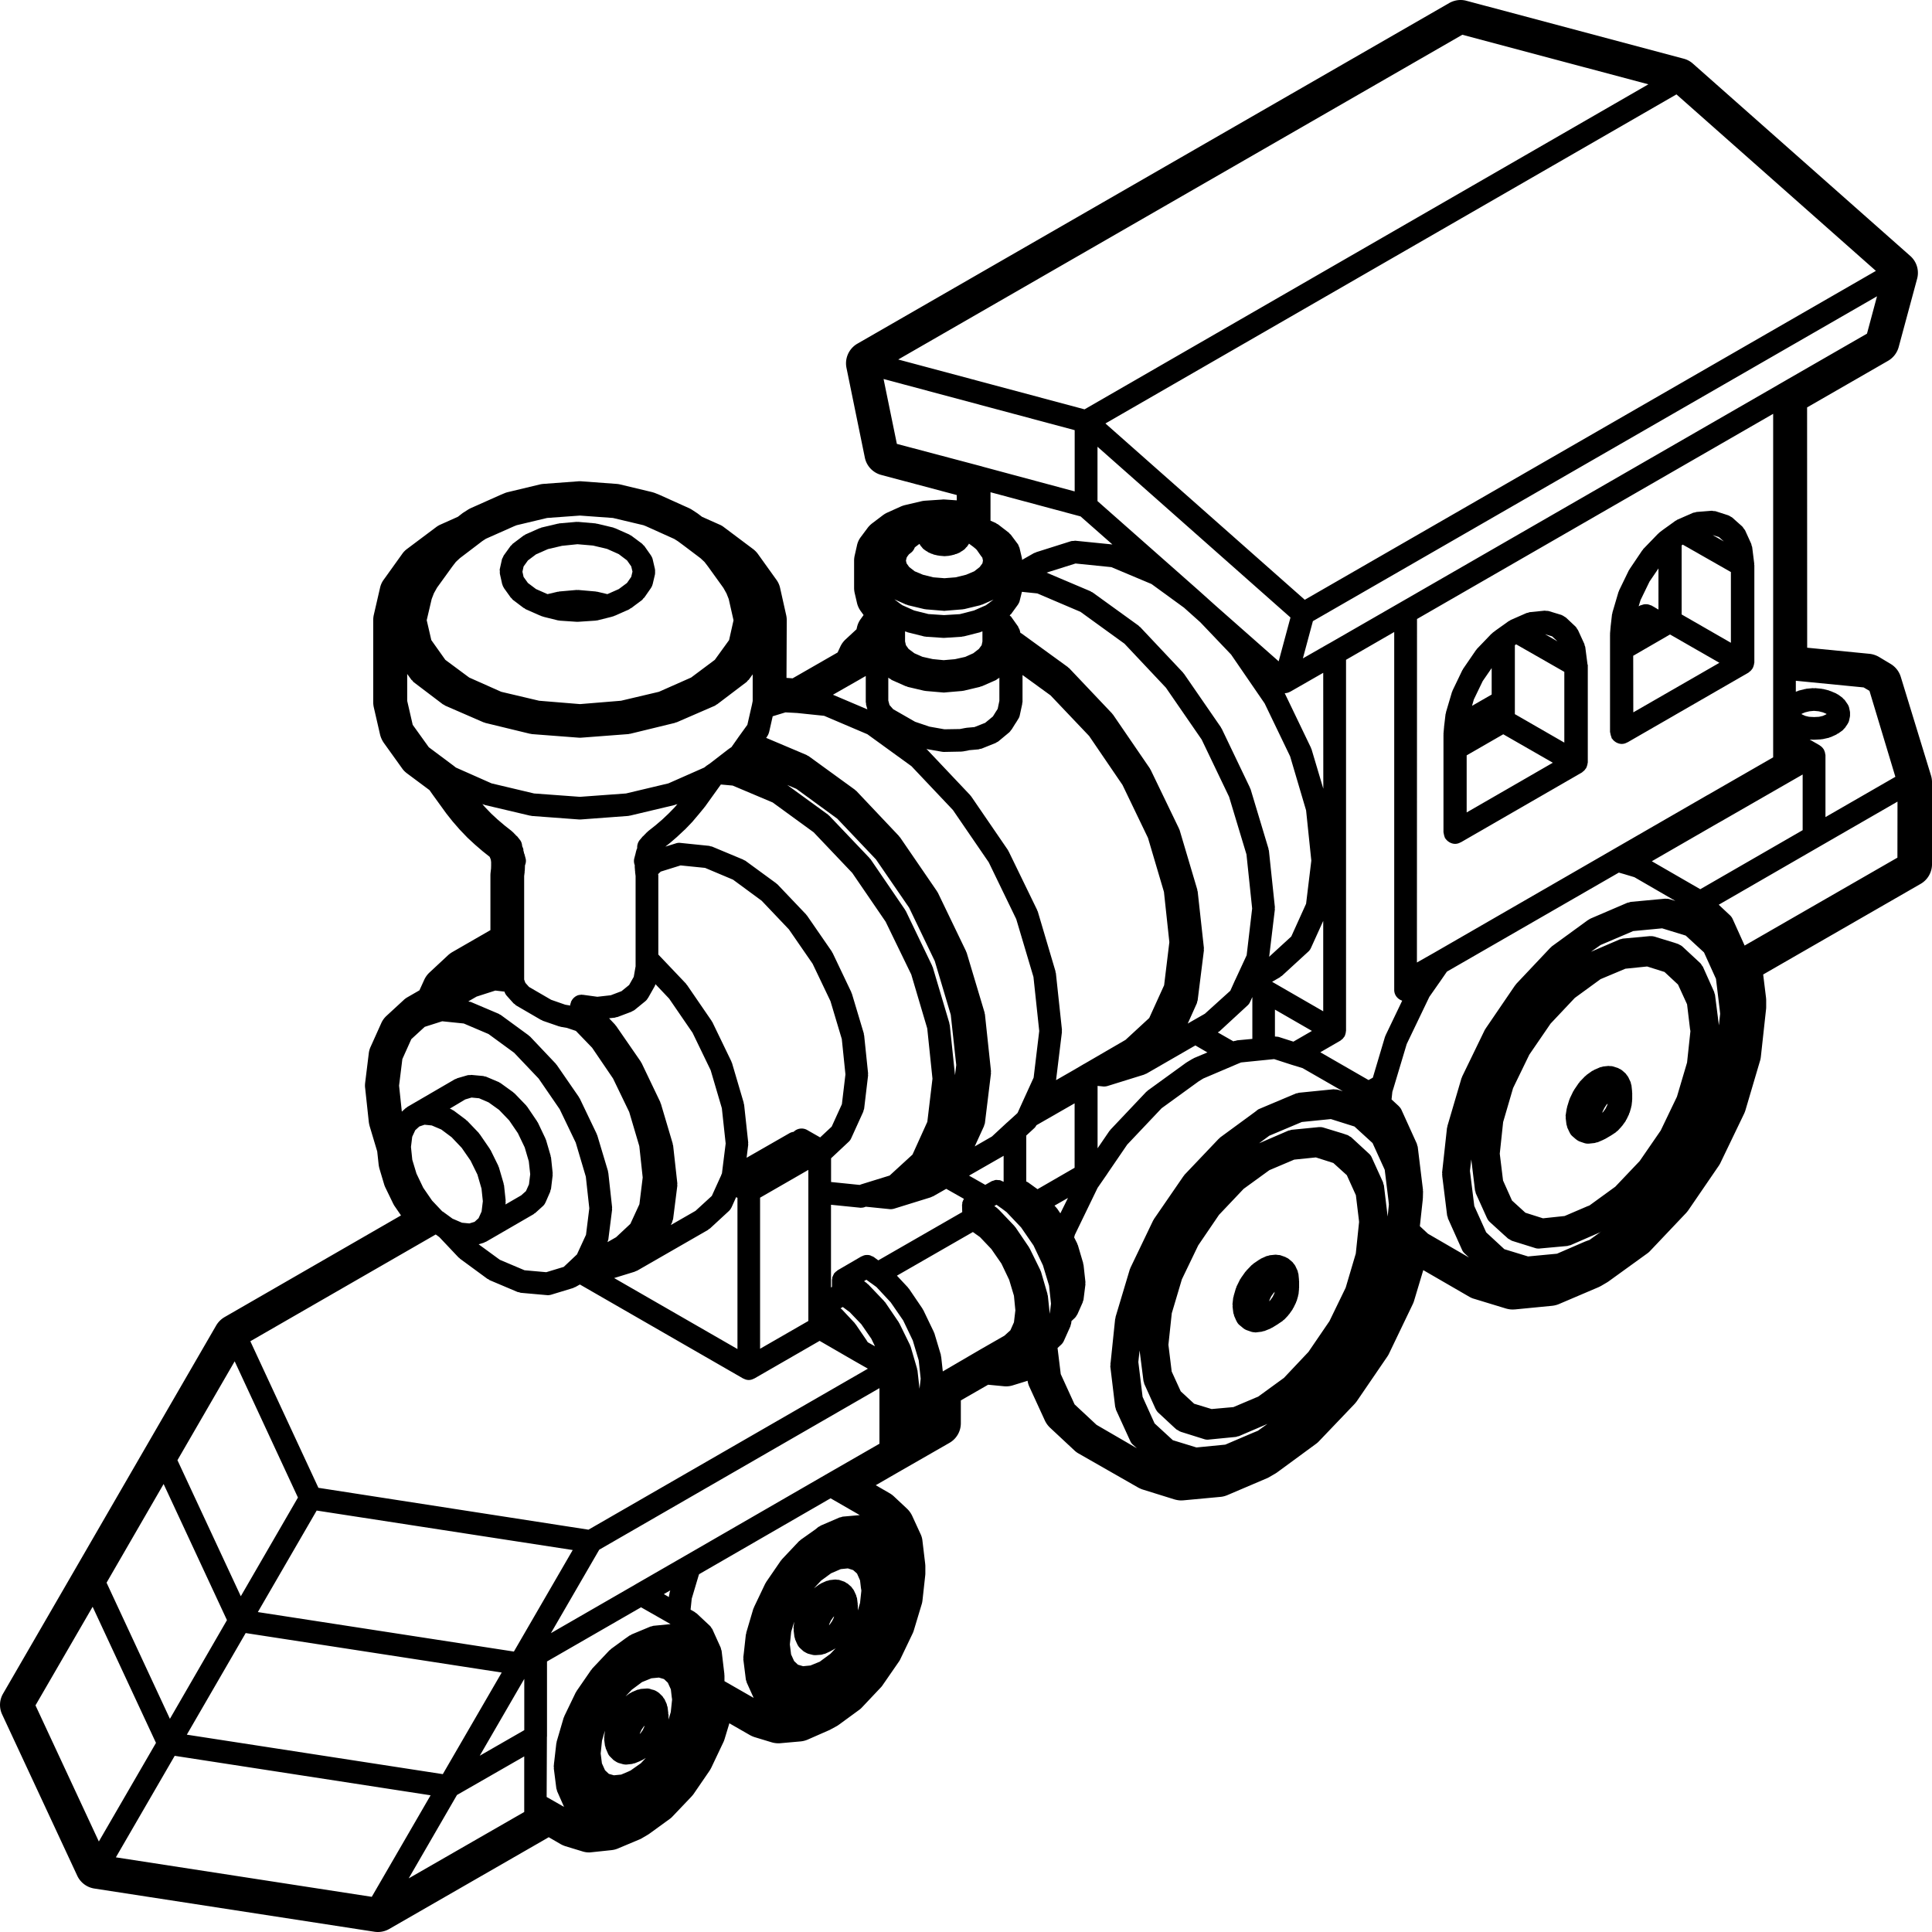 <svg xmlns="http://www.w3.org/2000/svg" width="174" height="174" viewBox="0 0 174 174">
    <g fill="#000" fill-rule="nonzero">
        <path d="M45.016 51.473c0 .064-.008.136.008.208v.016l.199.894a.06.06 0 0 0 .016.032c.031.12.08.223.143.32.008.007.008.015.008.023l.604.846c.024.032.056.04.08.072.047.048.08.112.135.152l.954.719c.024.015.048.008.064.023.048.032.08.072.135.096l1.249.551c.016.008.04.008.056.016.023.008.031.024.055.032l.247.08c.008.008.024 0 .032.008.008 0 .015.008.023.008l1.193.295a.416.416 0 0 0 .136.016c.016 0 .024.008.04.016l1.542.104h.128l1.558-.104c.016 0 .024-.008.04-.008.048-.008.096-.008.143-.016l1.178-.295c.007 0 .015-.008.015-.008h.024l.263-.08c.024-.008.04-.024.055-.032.024-.008.04-.008.064-.016l1.24-.55c.049-.025.088-.065.136-.097.024-.016.048-.008.064-.024l.962-.718c.064-.048.103-.112.143-.168.024-.024.056-.04.08-.064l.588-.846c.008-.008.008-.016.008-.016.072-.104.12-.215.151-.335l.008-.016.207-.878v-.032c.016-.064.008-.136.008-.2 0-.072.008-.136-.008-.2v-.031l-.207-.895a1.059 1.059 0 0 0-.143-.319c-.008-.008-.008-.024-.016-.032s-.008-.016-.016-.024l-.572-.814c-.032-.04-.072-.064-.112-.104-.04-.04-.063-.088-.111-.12l-.962-.718c-.032-.024-.072-.032-.104-.048s-.055-.048-.095-.064l-1.241-.55c-.032-.017-.064-.009-.095-.025-.032-.008-.056-.032-.08-.04l-1.447-.343c-.024-.008-.048 0-.08-.008l-.072-.024-1.558-.136c-.032 0-.056.008-.088.008-.032 0-.056-.016-.087-.008l-1.543.136c-.024 0-.048.016-.072.024-.024.008-.048 0-.08.008l-1.447.343c-.032.008-.048.032-.08.04-.031.016-.063.008-.095.024l-1.249.551c-.04.016-.063.048-.103.072-.032.016-.064.024-.096.048l-.954.718c-.04.032-.064.072-.095.112-.04.04-.088.064-.12.112l-.604.838v.008c-.032.04-.04.104-.072.152-.032.072-.08.136-.095.215v.008l-.199.895v.015c.008.016.016.08.016.152zm6.991-2.459l1.4.12 1.272.303 1.05.471.74.56.382.542.111.471-.111.471-.382.551-.74.551-1.026.455-.906-.215c-.024-.008-.048 0-.072 0-.024-.008-.048-.024-.08-.024l-1.558-.136c-.032 0-.056.008-.088.008-.032 0-.056-.016-.087-.008l-1.543.136c-.024 0-.048.016-.072.024-.024.008-.048-.008-.072 0l-.914.215-1.034-.455-.732-.55-.39-.544-.103-.47.103-.472.39-.543.732-.55 1.074-.472 1.264-.295 1.392-.144zM145.15 66.488c.015.024.04.033.056.057a.969.969 0 0 0 .277.268c.033.024.066.049.106.065.14.073.302.122.473.122a.961.961 0 0 0 .473-.13c.017-.008.033-.008.05-.016l10.869-6.266c.008 0 .008 0 .008-.008h.008c.04-.024.057-.057.09-.081a.7.7 0 0 0 .163-.146.986.986 0 0 0 .081-.114c.017-.016.033-.024.041-.04.016-.025.008-.041.025-.066a.382.382 0 0 0 .048-.122.684.684 0 0 0 .041-.138c.017-.048.017-.097.025-.138 0-.024.016-.04.016-.057v-8.776c0-.025-.016-.04-.016-.065-.008-.025.008-.04.008-.065l-.188-1.504c-.008-.048-.04-.089-.049-.138-.016-.049-.016-.105-.04-.162l-.547-1.203c0-.008-.008-.008-.008-.008a1.06 1.06 0 0 0-.122-.163c-.041-.056-.074-.13-.13-.178-.009 0-.009-.009-.009-.009l-.872-.78s-.008 0-.008-.008c-.05-.04-.115-.065-.164-.097a1.155 1.155 0 0 0-.195-.106c-.008 0-.008-.008-.017-.008l-1.109-.358c-.065-.024-.138-.016-.212-.024-.065-.008-.13-.032-.195-.024l-1.321.105c-.05.008-.098.033-.147.04-.057.017-.13.017-.188.042l-1.41.617c-.04.016-.057.04-.09.065-.032.016-.065.025-.106.049l-.016.016c-.008 0-.008 0-.008.008l-1.052.756-.017.016c-.008 0-.008 0-.016.008l-.318.244c-.024.016-.032.04-.049.057-.024.024-.049.033-.065.049l-1.321 1.365c-.024.024-.033.057-.049.081-.016.025-.04.033-.057.057l-1.117 1.658c-.016.024-.016.04-.033.065-.016.024-.04.04-.049.065l-.872 1.796c-.016.032-.016.057-.025.09-.016.024-.032.04-.04.072l-.539 1.829c-.008.032 0 .057-.008.081-.008.033-.024.057-.032.09l-.13 1.145c0 .008.007.008.007.017l-.008.008-.049.569c-.008.016.008.032.008.048 0 .017-.008.033-.008.049v8.76c0 .024.008.04.017.057.008.065.024.13.04.203.017.073.041.138.066.203.016.065.016.082.024.106zm2.6-12.441l.808-1.666.807-1.187V54.9l-.612-.358c-.04-.024-.081-.024-.122-.04a.922.922 0 0 0-.196-.065c-.065-.017-.13-.017-.204-.017-.073 0-.13 0-.203.017-.066.016-.13.04-.188.056-.04.017-.09.017-.13.041l-.13.073.17-.56zm3.702-4.925l.098-.073 4.338 2.47v6.371l-4.436-2.551v-6.217zm3.352-.756l.448.399-1.011-.577.563.178zM147.09 59.06l3.188-1.844c.008 0 .008 0 .008-.008l.122-.065 4.444 2.551-7.754 4.462-.008-5.096zM142.967 59.778l-.195-1.505c-.009-.05-.033-.09-.05-.13-.016-.057-.016-.114-.04-.163l-.555-1.212c-.024-.05-.057-.082-.082-.122-.049-.074-.081-.147-.146-.212l-.857-.805c-.008-.008-.016-.008-.025-.017-.049-.04-.114-.065-.163-.105a1.155 1.155 0 0 0-.196-.106c-.008 0-.016-.008-.024-.016l-1.126-.342c-.074-.025-.155-.025-.237-.025-.065-.008-.13-.024-.204-.016l-1.289.13c-.057.009-.106.033-.155.05-.049.015-.106.015-.147.032l-1.411.618c-.033.016-.05.04-.082.057-.008.008-.016.008-.024.016-.033.017-.058.017-.082.04l-.016.01c-.008.007-.017.007-.025.015l-1.06.757c-.009 0-.009.008-.009.008-.008.008-.016.008-.016.008l-.31.236c-.025.016-.04.04-.057.065-.025.016-.05.025-.065.04l-1.314 1.368a.166.166 0 0 0-.04.073c-.025.024-.042.032-.058.057l-1.126 1.643a.289.289 0 0 0-.033.073c-.016.025-.04.041-.049.065l-.864 1.798c-.017.025-.017.057-.025.082-.016.024-.033.049-.04.073l-.54 1.822c-.007.033 0 .057-.007.082-.009.032-.025.057-.033.09l-.139 1.179c0 .008.008.008.008.016s-.008.008-.008.016l-.049.562c-.008.016.008.032.008.049 0 .016-.008.032-.008.04v8.787c0 .024.017.04.017.065.008.065.024.13.04.203.017.073.041.138.066.204.008.016.008.04.016.056.016.025.04.033.057.057a.97.97 0 0 0 .278.269.463.463 0 0 0 .106.065c.138.073.301.122.473.122a.961.961 0 0 0 .473-.13c.016-.008.033-.008.049-.016l10.876-6.273c.008 0 .008 0 .008-.008h.009c.04-.024.057-.057.09-.081a.7.7 0 0 0 .163-.147.987.987 0 0 0 .081-.114c.016-.016.033-.024.041-.04.016-.025.008-.041.024-.057a.359.359 0 0 0 .05-.13.798.798 0 0 0 .04-.13c.017-.05.017-.098.025-.139 0-.024.016-.04.016-.057V59.9c0-.024-.016-.04-.016-.065-.025-.008-.017-.033-.017-.057zm-10.231 3.221l.8-1.66.807-1.17v2.383l-1.77 1.017.163-.57zm7.05-5.686l.48.447-1.117-.643.636.196zm-3.354 5.841V58.11l.114-.081 4.34 2.48v6.371l-4.454-2.563v-1.163zm-4.34 4.873l3.295-1.896 4.464 2.563-7.76 4.475v-5.142zM111.002 117.443c-.009.041.016.082.016.131 0 .04-.016.082-.008.13l.066.54c.009.057.033.098.05.147.017.04.008.082.025.122l.19.433c.009.008.017.017.017.025.066.139.15.27.282.376l.314.26c.1.083.216.148.324.189l.397.139c.116.04.224.049.332.057.008 0 .016.008.024.008h.009c.041 0 .083 0 .132-.008l.464-.057c.042-.009.083-.033.133-.041.041-.017.1-.008.14-.033l.506-.204c.033-.016.05-.04.083-.057.025-.008.041-.008.058-.017l.547-.334c.016-.009.016-.017.025-.025.008 0 .016 0 .016-.008l.356-.237c.034-.025.05-.057.083-.082.033-.024.067-.04.091-.065l.34-.36a.166.166 0 0 0 .042-.073c.016-.016.04-.024.05-.04l.29-.41c.024-.032.032-.073.049-.105.008-.025.033-.033.041-.05l.224-.457c.025-.04.017-.073.033-.114.008-.016.025-.025.033-.041l.133-.457c.008-.033 0-.058.008-.082.008-.033.033-.065.033-.106l.042-.425c0-.016-.009-.033-.009-.049.009-.016.017-.033.017-.049v-.637c0-.025-.017-.04-.017-.057s.009-.033.009-.05l-.05-.514c-.008-.057-.033-.098-.041-.147-.017-.057-.017-.122-.042-.171l-.207-.442c-.008 0-.008-.008-.008-.008-.033-.065-.083-.122-.133-.18-.041-.048-.066-.106-.116-.146-.008 0-.008-.009-.008-.009l-.307-.26a.807.807 0 0 0-.232-.132c-.041-.024-.066-.049-.116-.065h-.008c-.008 0-.008-.008-.016-.008l-.373-.13c-.009-.009-.017 0-.033-.009-.058-.024-.133-.016-.2-.024-.074-.009-.14-.025-.223-.025h-.025l-.48.049c-.058.008-.108.04-.166.049-.05.016-.116.016-.166.04l-.489.221c-.033.017-.041.041-.074.058-.033.016-.058.016-.083.04l-.505.343c-.033.025-.042.058-.075.074-.033.024-.058.04-.091.065l-.464.482c-.025.025-.025.05-.041.066-.017.024-.042.032-.058.049l-.398.563c-.017.025-.017.05-.033.066-.017.024-.042.04-.05.065l-.315.637c-.016.033-.016.065-.025.098-.008.033-.033.049-.041.082l-.19.653c-.009.033 0 .057-.009.082-.008.024-.025.049-.033.073l-.066.588zm3.612-.637l-.199.278-.108.114.042-.155.14-.294.208-.286.107-.122-.041.163-.15.302zM141.002 100.47c-.009.042.016.082.016.123 0 .041-.016.074-.008.114l.066.547c.009.065.042.114.05.18.017.04.017.081.033.13l.2.424s.008 0 .008.009c.058.13.14.244.257.342l.299.261c.016.017.041.017.05.033a1.088 1.088 0 0 0 .315.18l.406.138a1.1 1.1 0 0 0 .315.049h.025c.042 0 .075 0 .116-.008l.465-.05c.058-.007.108-.04.166-.048.041-.016.1-.008.141-.033l.49-.212c.024-.008.041-.032.066-.04.016-.009.041-.009.05-.017l.564-.326.025-.025c.008-.008.016 0 .025-.008l.356-.236c.042-.025.067-.066.108-.098l.091-.066.324-.35c.017-.017.025-.041.041-.058.017-.016.034-.024.042-.04l.29-.4c.025-.033.034-.074.05-.114.008-.025.033-.033.042-.05l.224-.464c.016-.033.016-.066.025-.106.008-.017.024-.025.033-.041l.132-.457c.009-.033.009-.057.009-.082.008-.032.025-.057.033-.098l.05-.432c.008-.024-.009-.04-.009-.057 0-.016.017-.04.017-.057v-.612c0-.025-.017-.04-.017-.057s.009-.041.009-.057l-.058-.547c-.009-.049-.034-.09-.042-.139-.016-.057-.016-.114-.041-.171l-.2-.424c0-.008-.008-.008-.008-.008-.033-.074-.091-.13-.14-.204-.042-.041-.059-.098-.109-.139-.008 0-.008-.008-.008-.008l-.315-.278h-.009a.809.809 0 0 0-.232-.13c-.041-.025-.083-.057-.133-.074h-.008l-.398-.13h-.017c-.083-.033-.182-.033-.273-.033-.05 0-.1-.016-.142-.016l-.464.049c-.05.008-.1.033-.141.04-.05.017-.116.017-.166.042l-.506.22c-.033.016-.058.04-.083.057-.042.024-.075.024-.116.049l-.49.35c-.033.025-.041.05-.066.074-.025.025-.058.033-.083.057l-.465.482c-.025.024-.025.049-.041.073-.017.024-.042.033-.058.057l-.407.596c-.016.024-.016.049-.033.073-.017.025-.041.04-.05.065l-.298.62c-.017.025-.009.05-.025.082-.009.024-.025.04-.033.065l-.2.645c-.008.032-.008.057-.008.09-.008.032-.033.057-.033.097l-.091.588zm3.6-.627l-.199.277-.1.106.042-.139.158-.318.182-.277.108-.098-.041.139-.15.31z"/>
        <path d="M171.189 60.965a2.055 2.055 0 0 0-.903-1.164l-1.063-.638a2.169 2.169 0 0 0-.847-.279l-5.618-.55-.007-21.642 7.287-4.193c.471-.27.815-.717.959-1.235l1.662-6.154a2.03 2.03 0 0 0-.615-2.057L152.467 5.731a2.01 2.01 0 0 0-.831-.446L132.074.072a2.001 2.001 0 0 0-.527-.072c-.36 0-.711.096-1.023.271L77.218 30.953a2.045 2.045 0 0 0-.983 2.176l1.654 8.083a2.037 2.037 0 0 0 1.478 1.562l6.8 1.81v.478l-1.023-.072c-.048 0-.096-.008-.135-.008-.048 0-.096 0-.136.008l-1.558.104a2.32 2.32 0 0 0-.328.048l-1.462.343a2.403 2.403 0 0 0-.384.127l-1.238.558a2.302 2.302 0 0 0-.4.24l-.967.733c-.152.12-.288.255-.4.406l-.607.813a1.89 1.89 0 0 0-.351.773l-.208.917a2.047 2.047 0 0 0-.048.439v2.447c0 .151.016.303.048.454l.208.893c.056.263.175.518.327.733l.272.375-.272.375c-.16.223-.271.478-.327.741l-.04.167-.983.91a2.11 2.11 0 0 0-.464.629l-.255.55-4.052 2.327-.551-.04.024-5.189a2.12 2.12 0 0 0-.048-.446l-.551-2.463a1.952 1.952 0 0 0-.336-.742l-1.662-2.32a2.117 2.117 0 0 0-.44-.446l-2.636-1.977a1.679 1.679 0 0 0-.4-.23l-1.558-.694-.368-.28c-.04-.031-.08-.055-.128-.087l-.415-.271a2.147 2.147 0 0 0-.264-.144l-2.62-1.18-.408-.167c-.096-.04-.192-.063-.288-.095l-2.9-.694a2.161 2.161 0 0 0-.328-.048l-3.124-.23c-.048-.009-.104-.009-.152-.009s-.104 0-.152.008l-3.116.231a2.32 2.32 0 0 0-.328.048l-2.893.694c-.103.024-.2.055-.295.095l-.328.136-2.7 1.204a2.59 2.59 0 0 0-.256.135l-.424.271c-.048.032-.096.064-.144.104l-.36.279-1.55.693a2.002 2.002 0 0 0-.399.231l-2.637 1.977a1.91 1.91 0 0 0-.431.447l-1.663 2.32c-.16.215-.271.47-.327.725L33.66 55.4a2.214 2.214 0 0 0-.047.462v7.366c0 .151.016.303.047.454l.568 2.471c.064.263.176.51.327.734l1.663 2.32c.12.175.271.318.439.446l2.022 1.506.287.407 1.223 1.69.575.725.631.726.656.685.088.088.63.582.704.606.623.494.024.048.072.183.016.064.024.191v.303l-.008.271-.04.35a2.57 2.57 0 0 0-.016.256v4.942l-3.42 1.97c-.136.079-.256.166-.375.27l-1.686 1.57c-.2.184-.36.407-.472.646l-.44.965-1.078.622a1.702 1.702 0 0 0-.36.27L34.82 91.48c-.2.183-.367.406-.48.661l-.958 2.129a1.916 1.916 0 0 0-.168.59l-.328 2.662c-.016.151-.024.31 0 .47l.328 3.045c.016.128.04.247.072.367l.687 2.296.128 1.18c.016.127.04.247.072.366l.423 1.42c.032.103.072.206.12.302l.687 1.419c.048.096.096.183.16.271l.552.805-15.894 9.16a2.112 2.112 0 0 0-.75.749l-6.41 11.072-6.392 11.048-6.392 11.041a2.01 2.01 0 0 0-.08 1.881l6.76 14.516a2.042 2.042 0 0 0 1.542 1.156l25.218 3.89a2.051 2.051 0 0 0 1.335-.247l14.223-8.179c.048-.032.096-.055.144-.087l1.07.621c.128.072.272.136.416.184l1.542.47c.2.064.4.096.608.096.072 0 .143-.008.215-.016l1.814-.192c.2-.023.392-.071.576-.151l1.917-.805c.08-.032.168-.072.24-.12l.527-.31c.056-.032.112-.072.168-.112l1.79-1.3c.104-.071.192-.15.28-.247l1.67-1.753c.072-.08.144-.16.208-.247l1.438-2.097c.056-.088.112-.183.16-.279l1.086-2.288c.048-.095.08-.19.112-.287l.432-1.426 1.846 1.06c.128.071.271.135.415.183l1.55.47c.192.056.4.088.6.088.064 0 .12 0 .183-.008l1.806-.16a2.15 2.15 0 0 0 .64-.159l1.925-.845a.995.995 0 0 0 .16-.08l.528-.286c.08-.04.151-.096.223-.144l1.798-1.315c.104-.072.2-.16.28-.247l1.67-1.77a1.4 1.4 0 0 0 .192-.24l1.438-2.08c.064-.087.12-.183.16-.279l1.095-2.287a1.87 1.87 0 0 0 .111-.295l.704-2.336c.04-.12.056-.239.071-.359l.24-2.184c.008-.071.016-.151.016-.223v-.638c0-.08-.008-.16-.016-.247l-.247-2.072a1.818 1.818 0 0 0-.176-.606l-.751-1.634a2.144 2.144 0 0 0-.464-.638l-1.182-1.108c-.112-.104-.24-.2-.376-.279l-1.255-.725 2.366-1.364 4.267-2.447a2.035 2.035 0 0 0 1.03-1.77v-2.056l2.453-1.41h.032l1.407.135c.064.008.128.008.2.008.207 0 .407-.032.607-.096l1.214-.375c.032-.008.056-.024.096-.032.032.184.08.367.16.534l1.398 3.046c.112.239.272.462.464.645l2.205 2.057c.12.111.24.2.384.279l5.33 3.045c.128.072.271.135.407.183l2.869.893c.2.056.4.096.615.096.064 0 .128-.008.192-.008l3.34-.311c.208-.016.415-.072.615-.152l3.588-1.53c.08-.032.152-.072.232-.12l.535-.31c.056-.04.12-.072.176-.12l3.444-2.527a1.89 1.89 0 0 0 .271-.231l3.213-3.364c.072-.08.144-.167.215-.263l2.757-4.034c.056-.087.112-.175.152-.27l2.118-4.41c.048-.095.088-.198.12-.294l.839-2.798 4.147 2.4c.136.08.28.143.431.183l2.877.877c.2.055.391.087.6.087.063 0 .127-.008.199-.008l3.348-.326a2.19 2.19 0 0 0 .607-.152l3.588-1.53c.08-.04.168-.08.248-.128l.527-.31c.048-.033.104-.065.144-.097l3.452-2.495c.104-.071.2-.16.287-.255l3.213-3.388c.072-.08.136-.16.2-.247l2.756-4.025c.056-.088.112-.176.152-.271l2.118-4.4c.048-.104.088-.208.12-.311l1.318-4.464c.04-.12.056-.232.072-.36l.463-4.232a1.95 1.95 0 0 0 .016-.215v-.638c0-.08-.008-.167-.016-.247l-.255-2.073 14.183-8.162a2.044 2.044 0 0 0 1.023-1.77v-7.39c0-.199-.032-.398-.088-.59l-2.723-8.888zm-.304 16.277l-13.76 7.916-1.079-2.392a1.116 1.116 0 0 0-.24-.334l-1.014-.949 9.101-5.253 7-4.034-.008 5.046zm-72.132 51.08l-1.974-1.84-1.246-2.727-.288-2.351.32-.295c.103-.096.183-.208.24-.327l.59-1.315c.024-.04.016-.088.032-.128.016-.056.04-.104.048-.167l.024-.192.296-.279c.088-.087.152-.191.208-.295l.024-.024.471-1.06c.024-.04.016-.08.032-.12.024-.055.048-.111.056-.175l.168-1.339c.008-.04-.016-.08-.008-.12 0-.04.016-.08.008-.12l-.168-1.53c-.008-.031-.024-.055-.032-.087-.008-.032.008-.064-.008-.096l-.471-1.594c-.008-.032-.032-.048-.04-.08-.016-.024-.008-.056-.024-.08l-.272-.542.064-.23 2.046-4.226.887-1.283v-.008l1.782-2.607 3.1-3.276 3.34-2.423.415-.255 3.013-1.284.384-.16 2.109-.214h.008l.863-.088 1.526.494h.008c.008 0 .008.008.016.008l1.015.311 3.62 2.08-.44-.135h-.008c-.08-.024-.16-.024-.248-.024-.047 0-.103-.024-.151-.016l-3.093.311c-.048.008-.096.032-.144.04-.047.016-.103.008-.151.032l-3.309 1.395c-.095.04-.167.103-.24.167-.007 0-.015 0-.015.008l-.072.056c-.008 0-.008 0-.008.008l-3.164 2.32c-.024.023-.04.047-.064.071-.024.024-.048.032-.072.056l-3.077 3.236a.163.163 0 0 0-.04.072c-.016.024-.04.032-.056.056l-2.653 3.858a.283.283 0 0 0-.032.072c-.016.024-.04.04-.047.064l-2.03 4.232c-.016.024-.016.048-.024.08-.016.024-.032.04-.04.072l-1.287 4.296c-.008.032 0 .064-.008.104-.008.032-.023.056-.031.088l-.408 3.938s-.008 0-.008.008v.016l-.008.04c0 .015.008.023.008.031-.008.032 0 .064 0 .104-.008.048-.024.104-.016.151l.432 3.588c.008.063.04.111.047.175.016.04.016.088.032.127l1.279 2.798c.056.128.136.24.24.335l.36.327-3.636-2.112zM74.94 146.004l-.2.287-.08.088.04-.144.136-.294.192-.272.096-.103-.04.143-.144.295zm-.088-4.312l.87-.375.64-.064.472.152.351.31.272.614.088.742c0 .008.008.008.008.016v.008l.024.16-.12 1.115-.2.67v-.47c0-.025-.016-.04-.016-.064s.008-.04.008-.064l-.064-.502c-.008-.048-.032-.088-.048-.136-.016-.048-.016-.103-.04-.151l-.191-.415-.008-.008c-.032-.072-.088-.127-.136-.191-.04-.048-.064-.104-.104-.136 0 0 0-.008-.008-.008l-.288-.255c-.04-.032-.088-.048-.128-.071-.072-.048-.144-.104-.215-.128l-.392-.135c-.008 0-.016 0-.024-.008-.064-.024-.136-.016-.216-.024-.064-.008-.12-.024-.183-.016h-.024l-.448.048c-.056.007-.096.031-.144.047-.048.016-.104.016-.152.032l-.487.215c-.032.016-.056.04-.088.064-.032.016-.064.024-.104.048l-.455.335.647-.694.903-.661zm-3.284 4.272c0 .008-.008.008-.008.016l.008-.016zm-.08.774c0 .04-.016.08-.008.127l.064.526c.008.056.032.104.048.152.008.04.008.08.024.12l.183.414c0 .008.008.008.008.008.056.127.136.239.24.343l.288.263c.008.008.024.016.032.024.04.04.096.055.144.087.064.04.127.072.2.104l.047.024.392.103a.995.995 0 0 0 .264.032h.063l.456-.032c.088-.007.16-.04.24-.063.04-.016.08-.008.12-.024l.032-.016h.008l.431-.2c.016-.007.032-.023.048-.031s.032-.008.04-.016l.407-.231-.479.502-.95.701-.113.048h-.008l-.719.295-.663.064-.464-.136-.343-.327-.272-.597-.112-.901.12-1.14.272-.909-.064.566c.008.04.024.08.024.12zm4.419-10.148c-.056.008-.104.032-.16.048-.048.016-.096.016-.144.032l-1.662.717c-.04.016-.072.048-.112.072-.04.024-.088.04-.128.064l-.263.215-1.327.94c-.032.024-.04.048-.072.072-.024.024-.056.032-.08.056l-1.542 1.634c-.016.024-.024.048-.04.064-.016.024-.04.032-.056.056l-1.318 1.92c-.016.025-.016.049-.032.073-.016.024-.04.04-.048.063l-1.015 2.129c-.016.024-.008.056-.024.08-.008.023-.032.04-.04.071l-.631 2.137c-.008.032 0 .063-.008.095s-.024.056-.032.088l-.184 1.674-.04.343c-.008.04.008.08.008.12 0 .04-.016.08-.008.119l.224 1.786c.008.063.04.12.056.175.016.04.008.08.032.12l.615 1.363-2.629-1.507v-.518a.115.115 0 0 0-.016-.056c0-.024.008-.04.008-.064l-.248-2.08c-.008-.056-.032-.104-.048-.152-.016-.047-.016-.103-.032-.143l-.743-1.642v-.008c-.024-.048-.056-.08-.088-.12-.04-.064-.08-.143-.143-.2l-1.183-1.107c-.032-.032-.064-.04-.096-.056-.032-.024-.048-.056-.088-.08l-.375-.215.104-.988.639-2.145.032-.063 11.834-6.832 2.629 1.515-1.526.135zm-39.098 32.58l4.347-7.51 6.057-3.475v5.006l-10.404 5.979zm1.814-101.867l-1.454-2.025-.496-2.16V60.7l.384.526c.024.032.056.04.08.064.04.048.072.112.127.152l2.637 2c.024.016.048.008.072.024.048.032.088.072.144.096l3.428 1.49c.024.017.056.009.08.017.032.016.056.032.088.04l4.003.972c.04.008.08.008.12.016.016 0 .024.008.04.016l4.283.327h.152l4.3-.327c.015 0 .031-.016.047-.016.04-.008.08-.008.12-.016l3.995-.973c.032-.007.056-.031.08-.04.032-.007.056-.007.088-.015l3.436-1.491c.056-.024.096-.064.144-.104.024-.016.048-.008.064-.024l2.637-2c.056-.04.088-.096.128-.144.024-.032.055-.04.08-.064l.359-.494v2.4l-.064.326-.415 1.818-.863 1.196v.008l-.008.008-.56.797-.223.151-.024.024c-.008.008-.024.008-.032.016l-1.662 1.283-.192.128-.024.024c-.008.008-.024.008-.04.016l-.256.2-3.228 1.426-3.82.909-4.147.303-4.13-.303-3.828-.909-3.22-1.427-.24-.191c-.008-.008-.008-.008-.016-.008l-.008-.008-2.166-1.618zm7.687-19.913l.224-.088 2.74-.653 2.957-.215 2.972.215 2.75.653.223.088 2.549 1.148.328.207.527.39 1.51 1.14.36.336.311.406 1.39 1.93.28.501.2.503.432 1.913-.4 1.785-1.286 1.778-2.134 1.594-2.9 1.284-3.413.805-3.691.303-3.684-.303-3.412-.805-2.885-1.284-2.15-1.594-1.262-1.778-.415-1.793.447-1.905.2-.519.28-.502 1.382-1.913.32-.414.36-.335 1.51-1.148.51-.39.32-.208 2.55-1.132zm34.464-7.413l-1.198-5.843 17.212 4.607v5.516l-8.303-2.232-.008-.008-7.703-2.04zM131.7 3.13l16.756 4.464-50.78 29.272-16.78-4.488L131.7 3.13zm36.444 26.919l-7.95 4.575c-.008 0-.008.008-.008.008l-34.113 19.65-6.385 3.675h-.008l-2.34 1.339.902-3.356 50.805-29.255-.903 3.364zm-.303 31.861l.527.31 2.333 7.741-6.296 3.627v-5.596c0-.024-.016-.04-.016-.056l-.024-.135c-.008-.048-.024-.088-.04-.136l-.048-.12c-.016-.015-.008-.04-.024-.055-.016-.016-.032-.032-.04-.048-.024-.04-.048-.064-.08-.104-.032-.04-.064-.063-.104-.103a.97.97 0 0 0-.112-.08c-.024-.016-.032-.032-.048-.04l-.887-.51.328.016h.096l.583-.032c.016 0 .024-.008.032-.008.048-.008.104-.008.152-.016l.535-.12c.04-.007.064-.031.104-.047.032-.008.064-.008.096-.024l.472-.215c.04-.024.071-.056.111-.08.024-.008.04-.008.056-.016l.36-.255c.072-.048.12-.12.176-.183.024-.024.056-.04.072-.064l.223-.327c.008-.008.008-.008.008-.016.064-.104.128-.215.152-.343l.072-.335c0-.007-.008-.015 0-.023.016-.064.008-.128.008-.2 0-.071.008-.135-.008-.207v-.024l-.072-.343a1.076 1.076 0 0 0-.176-.374l-.215-.311c-.032-.048-.08-.072-.128-.12-.04-.04-.064-.087-.112-.12l-.36-.262c-.032-.024-.072-.032-.104-.048-.04-.024-.055-.048-.095-.064l-.472-.2c-.024-.007-.048-.007-.072-.015-.032-.008-.048-.032-.072-.04l-.535-.136c-.032-.008-.048 0-.072 0-.024-.008-.048-.023-.072-.023l-.583-.056c-.032 0-.064.016-.096.016s-.064-.016-.096-.016l-.591.056c-.032 0-.048.015-.072.023-.024.008-.048 0-.072.008l-.544.136c-.031.008-.047.024-.071.04-.024.008-.048.008-.072.016l-.12.048v-.989l6.105.598zm-28.19 30.276l2.18-2.312 2.318-1.69 2.237-.94 1.958-.2 1.566.494 1.215 1.132.815 1.778.271 2.256c0 .008.008.008.008.016v.016l.024.127-.303 2.83-.911 3.077-1.462 3.045-1.894 2.75-2.198 2.312-2.325 1.69-.144.056h-.008l-2.085.893-1.95.207-1.582-.502-1.207-1.1-.807-1.802-.295-2.415.303-2.846.895-3.061 1.463-3.013 1.917-2.798zm3.507 19.482l-.352.127c-.008.008-.016.008-.024.016s-.016 0-.024.008l.008-.008-2.54 1.1-2.606.247-2.133-.653-1.638-1.515-1.071-2.375-.392-3.157.12-1.036.336 2.774c.008.056.04.111.048.167.016.04.008.088.032.128l1.007 2.232s.008 0 .008.008c.056.12.135.23.24.327l1.382 1.26h.008l.231.214c.008.008.008.008.016.008.04.04.096.056.136.08.064.04.128.088.208.12l.032.016 2.093.653c.096.032.2.04.296.04h.016c.032 0 .056 0 .096-.008l2.453-.223c.064-.008.12-.04.176-.048.048-.016.096-.008.136-.032l2.62-1.14c.049-.024.08-.056.12-.08h.008l-1.046.75zm.999-26.562l2.932-1.251 2.605-.247 2.126.653 1.646 1.515 1.079 2.383.335 2.767.04.382-.112 1.036-.351-2.75c-.008-.048-.04-.095-.048-.143-.016-.048-.016-.096-.04-.144l-.999-2.232c-.024-.048-.064-.08-.096-.127a.959.959 0 0 0-.144-.208l-1.614-1.498a.983.983 0 0 0-.248-.152c-.04-.016-.064-.048-.103-.056-.008 0-.008-.008-.008-.008l-.296-.103h-.024c-.008-.008-.016-.008-.024-.016l-1.798-.55a1.008 1.008 0 0 0-.376-.04c-.007 0-.015-.008-.023-.008h-.024l-2.43.223c-.056.008-.095.032-.143.04-.056.016-.112.016-.16.04l-2.573 1.108.87-.614zm8.973-5.022l-4.363-2.519 6.041-3.483h.008l7.535-4.329v5.014l-9.22 5.317zm-45.603 15.21c-.024.008-.04.032-.055.04-.024.016-.048.016-.064.024l-.52.31c-.016.008-.024.024-.032.032-.016.008-.032.008-.04.016l-3.452 2.503c-.024.016-.04.048-.056.064-.032.024-.056.032-.08.056l-3.212 3.396c-.024.024-.032.048-.048.072-.016.023-.04.031-.056.055l-1.062 1.555v-5.62l.463.048c.04.008.064.008.112.008h.008c.104 0 .2-.016.296-.04l3.308-1.028c.008-.008.016-.016.032-.016.04-.016.08-.04.12-.056.024-.008.04-.008.055-.016l4.411-2.543 1.087.63-1.215.51zM47.734 93.35c-.024-.024-.056-.032-.08-.056s-.04-.048-.064-.064l-2.485-1.817c-.032-.024-.071-.032-.103-.048-.032-.024-.056-.048-.096-.064l-2.477-1.052c-.048-.024-.104-.024-.16-.032-.032-.008-.056-.024-.088-.032l.743-.43 1.686-.542.823.095c.04.136.112.263.208.375l.607.677c.032.032.072.048.112.08.048.04.08.088.136.12l2.221 1.291c.024.016.048.008.072.024.04.016.064.048.112.064l1.454.502c.032.008.064.008.096.016.024.008.04.024.064.024l.551.096.8.27 1.462 1.515 1.886 2.774 1.454 3.013.91 3.077.305 2.822-.296 2.408-.815 1.77-1.287 1.203-.767.438c.008-.023.008-.047.016-.071.016-.056.048-.12.056-.184l.336-2.654c.008-.04-.008-.08-.008-.12 0-.04.016-.08.008-.12l-.336-3.06c0-.032-.024-.056-.024-.088-.008-.032 0-.064-.008-.096l-.967-3.228c-.008-.032-.032-.048-.04-.072-.008-.024-.008-.048-.024-.08l-1.51-3.156c-.016-.024-.032-.04-.048-.064s-.016-.048-.032-.072l-1.99-2.885c-.015-.024-.04-.032-.055-.056-.016-.024-.024-.048-.04-.064l-2.318-2.447zm-.024-19.897c.04.008.08.008.12.016.016 0 .024.008.04.016l4.283.319h.144l4.3-.32a.061.061 0 0 0 .04-.015c.039-.008.079-.008.119-.016l3.995-.949c.032-.008.056-.031.088-.04.032-.007.056-.007.088-.015l.088-.04-.248.295-.56.574-.574.542-.616.526-.655.518c-.016.016-.024.04-.04.048-.016.016-.04.024-.056.04l-.224.23s0 .009-.008.009l-.072.072c-.008.008-.008.008-.008.016-.023.023-.047.031-.071.055l-.248.295a1.052 1.052 0 0 0-.248.75c-.008.016-.008.031-.008.04-.008.015-.024.031-.032.047l-.08.271v.024c0 .008-.008.016-.008.024l-.032.136-.104.39a1.01 1.01 0 0 0 .04.598v.032c0 .024.008.04.008.056 0 .024-.008.04-.008.064l.024.302v.04c0 .024.008.04.016.056 0 .024-.008.04-.008.056l.048.383v8.13l-.167.949-.416.733-.687.558-.967.367-1.207.136-1.286-.176c-.024-.008-.04.008-.056 0-.024 0-.04-.008-.064-.008-.008 0-.008-.008-.016-.008-.032 0-.048.016-.08.016a.985.985 0 0 0-.312.064c-.008.008-.016.008-.024.016a.906.906 0 0 0-.271.183c-.008.008-.008.008-.016.008 0 .008-.008.008-.008.008-.024.024-.032.048-.056.064a1.013 1.013 0 0 0-.144.215c-.008.016-.024.032-.032.048-.016.04-.016.088-.032.136-.016.047-.04.087-.048.135 0 .016.008.04.008.056s-.008.024-.008.032l-.44-.072-1.278-.446-1.99-1.156-.335-.375-.016-.064c-.008-.024-.024-.04-.032-.055-.008-.024-.008-.04-.016-.064l-.04-.104v-9.326l.048-.383c0-.016-.008-.032-.008-.048s.008-.032.016-.048l.016-.422v-.056c.08-.2.12-.414.056-.638l-.104-.39c-.008-.032-.032-.048-.04-.08 0-.08-.032-.16-.056-.247 0-.032.008-.056 0-.088-.016-.103-.064-.191-.104-.279-.016-.207-.064-.406-.207-.582l-.232-.295c-.032-.04-.08-.063-.112-.095-.008-.008-.008-.016-.016-.024l-.28-.287c-.016-.016-.04-.024-.056-.04s-.024-.032-.04-.048l-.639-.502-.647-.55-.575-.534-.544-.566-.248-.287.08.04c.032.016.056.008.088.016.032.016.056.032.088.04l4.02.948zm43.142 3.244c-.016-.024-.032-.04-.04-.063-.016-.024-.016-.048-.032-.072l-3.308-4.83c-.016-.025-.04-.04-.056-.057-.016-.024-.024-.048-.04-.063l-3.86-4.082c-.023-.024-.047-.032-.071-.056-.008-.008-.008-.016-.016-.016l1.414.248c.056.008.12.015.176.015h.016l1.574-.031c.008 0 .008-.008.016-.008a.986.986 0 0 0 .16-.016l.527-.104.815-.072c.048-.008.088-.032.136-.04.048-.015.104-.008.152-.031l1.255-.503c.032-.016.048-.04.08-.055.063-.032.127-.056.191-.112l.951-.79a.842.842 0 0 0 .152-.19c.016-.024.048-.04.064-.064l.367-.59h.008l.224-.367a.915.915 0 0 0 .136-.327l.216-.996c.008-.04 0-.072.008-.112.008-.032.024-.063.024-.103v-2.416l2.525 1.834 3.476 3.659 3.004 4.408 2.294 4.767 1.438 4.862.487 4.528-.471 3.882-1.342 2.95-2.134 1.969-3.716 2.16h-.008l-.935.55-1.598.917.528-4.329c.008-.04-.016-.072-.008-.112 0-.04.016-.071.008-.12l-.544-5.077c-.008-.032-.024-.056-.032-.08-.008-.032.008-.063-.008-.103l-1.59-5.365c-.008-.032-.032-.048-.04-.072-.008-.024-.008-.048-.024-.08l-2.549-5.245zm6.01-25.947l3.227.327 3.62 1.522 2.925 2.129 1.47 1.315 2.773 2.91 3.02 4.4 2.294 4.767 1.438 4.862.471 4.528-.471 3.882-1.334 2.95-1.99 1.825.511-4.257c.008-.04-.016-.071-.008-.111 0-.04.016-.08.008-.12l-.535-5.07c-.008-.04-.024-.064-.032-.095-.008-.032 0-.056-.008-.088l-1.614-5.365c-.008-.024-.032-.04-.04-.064-.016-.032-.008-.055-.024-.08l-2.533-5.292c-.016-.024-.04-.04-.048-.064-.016-.024-.016-.048-.032-.072l-3.316-4.807c-.016-.024-.04-.032-.056-.056s-.024-.047-.04-.063l-3.852-4.09c-.024-.024-.048-.032-.08-.056-.023-.023-.04-.047-.063-.071l-4.14-2.99c-.031-.023-.071-.031-.103-.047-.04-.016-.056-.048-.096-.064l-3.948-1.674 2.605-.821zm1.973-10.522l17.388 15.385-1.063 3.946-5.673-5.006-1.519-1.363c-.008 0-.008 0-.008-.008l-9.117-8.052v-4.902h-.008zm17.651 53.584l-1.294-.414c-.096-.032-.192-.032-.296-.04-.024 0-.048-.008-.072-.008v-2.423l3.332 1.92-1.67.965zm-34.91-11.774c-.016-.023-.032-.04-.048-.063-.016-.024-.016-.048-.032-.064l-3.092-4.528c-.016-.024-.04-.04-.064-.056-.016-.024-.024-.048-.04-.064l-3.604-3.786c-.024-.024-.048-.032-.072-.056-.024-.024-.04-.048-.064-.064l-3.66-2.662.823.35 3.684 2.687 3.484 3.667 2.988 4.352 2.31 4.807 1.438 4.83.495 4.529-.111.916-.472-4.52c-.008-.031-.024-.055-.032-.087-.008-.032 0-.064-.008-.096l-1.494-5.022c-.008-.031-.032-.047-.04-.071-.016-.032-.008-.056-.024-.08l-2.365-4.919zm-20.28-4.097l2.205.223 2.517 1.06 2.58 1.898 2.454 2.582 2.134 3.093 1.606 3.364 1.023 3.42.327 3.18-.32 2.687-.918 2.017-1.04.972-1.174-.67a1.016 1.016 0 0 0-1.214.168.992.992 0 0 0-.384.128l-3.851 2.208.143-1.156c.008-.04-.008-.08-.008-.12 0-.04.016-.072.008-.12l-.367-3.387c0-.032-.024-.056-.032-.088-.008-.032 0-.064-.008-.096l-1.055-3.579c-.008-.032-.032-.048-.04-.072-.008-.024-.008-.047-.024-.08l-1.702-3.523c-.008-.024-.032-.04-.048-.056-.016-.024-.016-.047-.032-.071l-2.197-3.205c-.016-.024-.04-.032-.056-.056s-.024-.047-.04-.071l-2.493-2.623v-7.135a.115.115 0 0 0-.016-.055c0-.024.008-.04.008-.056v-.008l.224-.215 1.79-.558zm-.76 32.133c.016-.04.016-.08.032-.128.016-.056.048-.111.056-.175l.376-2.973c.008-.04-.008-.08-.008-.12 0-.04.016-.08.008-.12l-.376-3.388c0-.031-.024-.055-.032-.087-.008-.032 0-.064-.008-.096l-1.062-3.579c-.008-.032-.032-.048-.04-.072-.008-.024-.008-.056-.016-.08l-1.686-3.523c-.016-.024-.032-.04-.048-.064s-.016-.048-.032-.071l-2.214-3.205c-.016-.024-.04-.032-.056-.056s-.024-.048-.04-.063l-.535-.566.527-.056c.04-.008.072-.032.112-.04.048-.008.096-.008.136-.024l1.223-.462c.008 0 .008-.008.008-.008l.016-.008c.024-.008.032-.024.056-.032.08-.04.16-.072.231-.128l.967-.789a.912.912 0 0 0 .208-.255c.008-.016.024-.024.032-.04l.016-.024.567-1.004c0-.008.008-.008.008-.016l.008-.008c.008-.016.008-.032.016-.048.016-.04.032-.08.048-.127l1.23 1.299 2.11 3.077 1.63 3.372 1.007 3.42.344 3.18-.336 2.694-.056.12c-.008.016-.008.04-.016.056s-.008.032-.016.048c-.008.015-.024.023-.024.04l-.799 1.761-1.47 1.347-2.221 1.276.12-.255zm17.612 10.81l-.016-.04c-.016-.025-.032-.04-.048-.057-.016-.016-.016-.04-.024-.055l-.983-1.443c-.016-.024-.04-.032-.056-.056s-.024-.048-.04-.072l-1.158-1.235c-.024-.024-.056-.04-.08-.056-.016-.016-.024-.032-.04-.04l.2-.12.63.47 1.04 1.085.902 1.307.328.678-.655-.367zm-.12-5.629l.4.295h.008l.503.367 1.278 1.371 1.127 1.634.863 1.802.535 1.793.176 1.65-.104.909-.183-1.65c-.008-.032-.024-.056-.032-.088-.008-.032 0-.056-.008-.087l-.576-1.97c-.008-.031-.032-.047-.04-.079-.008-.024-.008-.056-.024-.08l-.942-1.92c-.008-.025-.032-.033-.04-.057-.016-.024-.016-.048-.032-.071l-1.215-1.786a.215.215 0 0 0-.064-.056c-.016-.024-.024-.048-.048-.072l-1.406-1.474c-.024-.024-.048-.032-.072-.048-.024-.024-.04-.048-.064-.072l-.248-.183.208-.128zm-3.18-8.8v-2.137l1.598-1.498a.91.91 0 0 0 .216-.311c0-.008.008-.008.008-.016l.008-.008v-.008l1.062-2.336c.024-.04.016-.087.032-.127.016-.056.048-.112.056-.175l.352-2.966c.008-.04-.008-.072-.008-.111 0-.04.016-.072.008-.112l-.352-3.396c-.008-.032-.024-.056-.024-.08-.008-.04 0-.071-.008-.103l-1.07-3.571c-.009-.032-.032-.048-.04-.072-.008-.024-.008-.048-.016-.072l-1.678-3.523c-.016-.024-.032-.04-.048-.064s-.016-.056-.032-.08l-2.222-3.22c-.016-.024-.04-.04-.056-.056-.016-.024-.024-.048-.04-.064l-2.573-2.702c-.024-.024-.048-.032-.071-.048-.024-.024-.04-.048-.064-.064l-2.757-2.016c-.032-.024-.072-.032-.112-.048-.04-.016-.064-.048-.104-.064L64.14 76.25c-.048-.024-.104-.016-.152-.032-.048-.008-.088-.04-.136-.04l-2.564-.263a.927.927 0 0 0-.416.04l-.95.295.383-.303c.008-.008.008-.016.016-.016.008-.008.016-.008.024-.016l.639-.55c.008-.008.008-.016.016-.016.008-.008.016-.008.016-.016l.623-.582c.008-.008.008-.016.016-.016.008-.007.016-.007.024-.015l.591-.614c.008-.008.016-.024.024-.032s.024-.008.032-.024l.552-.654s0-.008.008-.008c0 0 .008 0 .008-.008l.543-.661c.008-.008.008-.024.016-.032s.016-.008.024-.016l1.183-1.65.263-.367 1.063.096 3.604 1.522 3.691 2.687 3.476 3.659 3.005 4.392 2.31 4.759 1.438 4.854.471 4.528-.463 3.882-1.335 2.95-2.061 1.889-2.573.797c-.008 0-.008.008-.016.008-.008.008-.016 0-.024.008l-.088.032-2.573-.263zm7.966-57.458l.12.184.016.024c.016.023.032.023.048.04.056.08.12.167.208.23l.224.16c.016.016.04.008.064.024.04.032.071.064.12.088l.287.127c.032.016.064.008.096.024.04.016.064.04.104.048l.351.08c.04.008.072.008.12.016.008 0 .016.008.024.008l.352.031c.024 0 .048.008.08.008h.072l.375-.032a.061.061 0 0 0 .04-.015c.04-.008.08-.008.12-.016l.328-.08c.032-.008.056-.032.08-.04.031-.008.063-.008.095-.016l.296-.127c.048-.024.088-.064.128-.096.024-.016.04-.008.064-.024l.224-.16c.064-.047.103-.111.151-.167.024-.032.056-.04.08-.072l.152-.215c.008-.008.008-.024.016-.04l.024-.024.368.271.215.176.12.12.384.55c.008 0 .008.007.008.007l.104.136.056.263-.048.247-.248.335-.487.382-.736.311-.942.232-1.007.08-1-.08-.934-.232-.743-.31-.496-.383-.24-.335-.055-.247.064-.271.08-.128s.008 0 .008-.008l.12-.159c.007-.008.015-.008.023-.016l.2-.16a1.02 1.02 0 0 0 .296-.438l.104-.087.375-.28c-.056.032-.056.048-.048.056zm.8 6.306l-1.28-.32-1.07-.478-.16-.111-.551-.415 1.039.463c.032.016.064.008.096.024.032.008.056.031.088.04l1.462.35c.04.008.08.008.12.016.016 0 .024.008.04.008l1.558.128c.024 0 .048.008.08.008.024 0 .048 0 .08-.008l1.574-.128c.016 0 .024-.008.032-.008.04-.008.08-.008.128-.016l1.446-.35c.032-.009.056-.032.088-.04.024-.008.056-.008.08-.016l1.014-.447-.519.39h-.008l-.16.12-1.07.47-1.279.328-1.422.087-1.407-.095zm.39 4.057l-.926-.207-.727-.319-.52-.39-.24-.335-.08-.343v-.909l.065.032c.032.016.056.008.08.016.032.008.048.032.08.04l1.462.366c.04.016.088.016.128.016.016 0 .032.016.048.016l1.558.104h.128l1.574-.104a.061.061 0 0 0 .04-.016c.048-.008.096-.008.144-.016l1.446-.366c.032-.008.048-.032.08-.04.024-.008.048-.008.072-.016l.064-.032v.917l-.072.335-.248.334-.503.391-.728.327-.926.207-1.015.088-.983-.096zm-.295 6.082l-1.294-.438-1.974-1.132-.328-.375-.111-.406v-2.065l.135.104c.024.016.048.008.064.024.04.032.08.072.128.095l1.239.55c.032.016.056.008.088.016.032.016.064.04.096.048l1.462.343c.04.008.072.008.112.016.016 0 .024.008.032.008l1.558.135c.032 0 .056.008.08.008.032 0 .056 0 .08-.008l1.574-.135c.016 0 .024-.008.04-.008.04-.008.072-.008.112-.016l1.446-.343c.032-.008.056-.032.088-.04.032-.008.056-.008.088-.016l1.254-.55c.056-.024.096-.063.136-.103.024-.016.048-.008.064-.024l.128-.096v2.08l-.152.726-.136.215c-.008 0-.008.008-.008.008l-.287.463-.696.574-.966.382-.72.064c-.016 0-.032.016-.048.016s-.032-.008-.048 0l-.495.096-1.39.023-1.35-.239zm6.449 43.357h.008l.487.366 1.31 1.38 1.12 1.626.846 1.785.552 1.826.175 1.626-.111.917-.176-1.643c-.008-.031-.024-.055-.032-.08-.008-.031.008-.063-.008-.095l-.576-1.977c-.008-.032-.032-.048-.04-.072-.008-.031-.008-.055-.023-.08l-.943-1.92c-.016-.024-.032-.04-.04-.056-.016-.024-.016-.048-.032-.072l-1.215-1.793c-.016-.024-.04-.04-.056-.056-.024-.024-.032-.048-.048-.072l-1.406-1.475c-.024-.024-.048-.032-.072-.056-.024-.023-.04-.047-.064-.071l-.264-.192.2-.111.408.295zm3.284-1.698l-.887-.638h-.016c-.024-.016-.04-.016-.064-.032-.016-.008-.04-.016-.048-.024v-4.137l.727-.67c.08-.071.136-.167.192-.262l3.436-1.97v5.804l-3.34 1.929zm15.07-15.8l-1.382.79c-.008 0-.008.008-.008.008l-.152.087.815-1.817c.024-.04.024-.088.032-.136.016-.056.04-.103.048-.16l.56-4.471c.007-.04-.017-.08-.009-.12 0-.04.016-.08.008-.12l-.559-5.077c-.008-.032-.024-.056-.032-.088-.008-.032.008-.064-.008-.095l-1.59-5.357c-.008-.032-.032-.048-.04-.072-.008-.024-.008-.048-.024-.072l-2.541-5.269c-.008-.024-.032-.04-.04-.056-.016-.023-.016-.047-.032-.071l-3.308-4.831c-.016-.024-.04-.04-.056-.056-.016-.024-.024-.048-.04-.064l-3.86-4.073c-.023-.024-.055-.032-.08-.056-.023-.024-.04-.048-.063-.064l-4.14-3.005c-.023-.024-.055-.024-.08-.04a.11.11 0 0 1-.031-.024l-.064-.247c-.024-.08-.064-.143-.104-.215-.024-.04-.032-.096-.056-.135l-.016-.016-.008-.008-.583-.821c-.032-.04-.072-.064-.112-.104l-.024-.024c.024-.016.04-.04.056-.056.024-.032.056-.04.08-.072l.607-.837c.008-.008.008-.008.008-.015.064-.104.128-.216.152-.335l.2-.805 1.382.143 3.891 1.658 3.964 2.87 3.731 3.962 3.22 4.67 2.47 5.158 1.566 5.19.511 4.87-.495 4.21-1.023 2.207s0 .008-.008.008l-.44.98-2.293 2.073zm9.317-5.596a.993.993 0 0 0 .24-.334l1.103-2.432v8.14l-4.603-2.655.703-.407c.032-.016.048-.048.08-.072.032-.023.072-.04.104-.063l2.373-2.177zm1.35-14.675l-1.062-3.563c-.008-.032-.032-.048-.04-.072-.008-.032-.008-.056-.024-.08l-2.349-4.886h.016a.99.99 0 0 0 .463-.128c.016-.008.032-.008.04-.016l2.949-1.69.008 10.435zm-28.79 33.065v2.344a.62.62 0 0 0-.127-.056c-.064-.032-.128-.072-.2-.088-.056-.016-.128-.008-.191-.016-.072-.008-.136-.016-.208-.008-.064.008-.12.04-.184.056-.056.024-.128.032-.184.064l-.56.319-1.461-.83 3.116-1.785zm-33.24 10.443c.016-.008.024-.016.032-.016.04-.016.08-.04.12-.056.024-.008.04-.008.064-.016l6.392-3.675c.032-.024.056-.055.088-.08.032-.023.064-.031.096-.055l1.702-1.57c.104-.096.176-.208.232-.32l.008-.007.415-.925.12.064v13.615l-11.107-6.393 1.838-.566zm11.306-6.672l4.347-2.503v13.607l-4.347 2.503v-13.607zM79.1 113.51l-.4-.295c-.071-.048-.151-.072-.231-.104-.04-.016-.072-.048-.12-.056a.957.957 0 0 0-.336-.024c-.024 0-.04-.008-.056 0a.998.998 0 0 0-.327.112c-.016.008-.04.008-.056.016l-2.134 1.243-.008.008c-.032.024-.056.056-.096.08a.805.805 0 0 0-.151.136c-.016.024-.04.031-.056.055l-.008.008c-.024.032-.032.072-.048.104-.032.056-.056.112-.08.167-.008.032-.024.048-.032.08-.016.048-.008.096-.008.136-.008.04-.024.063-.024.103v.622l-.088.048v-7.445l2.605.263a.423.423 0 0 0 .104.008c.008 0 .016-.008.016-.008a.871.871 0 0 0 .32-.056l.087-.032 2.126.215c.04.008.064.008.104.008h.008c.096 0 .2-.016.295-.04l3.316-1.028c.008-.008.016-.016.032-.016.04-.016.08-.04.12-.056.016-.008.04-.008.056-.016l1.19-.677 1.59.9c-.007.009-.007.024-.015.032s-.008.016-.008.024a.697.697 0 0 0-.08.176c-.008.032-.032.056-.032.08-.016.04-.008.087-.008.135-.008.04-.024.064-.024.104l.016.645-7.559 4.345zm16.397-4.233l-.296-.439c-.016-.024-.04-.031-.056-.047s-.024-.048-.04-.064l-.136-.144 1.215-.693-.687 1.387zm15.933-15.584c-.048.008-.088.032-.136.04-.048.016-.111.008-.16.031l-.047.024-1.407-.805c.016-.008.024-.024.04-.032.032-.024.072-.04.104-.063l2.533-2.336a.91.91 0 0 0 .232-.327l.2-.43v3.77l-1.359.128zm9.285.032c.04-.024.056-.056.096-.08a.617.617 0 0 0 .152-.136c.032-.04.056-.08.088-.12.008-.015.024-.015.032-.031.016-.016.016-.04.024-.056.024-.04.04-.08.048-.127.016-.048.032-.096.04-.144a.618.618 0 0 0 .016-.127c0-.024.016-.04.016-.056V59.423l4.339-2.503v32.237c0 .454.303.829.719.965l-1.486 3.1c-.016.024-.016.048-.024.08-.016.024-.032.04-.04.072l-1.095 3.683-.384.215-4.346-2.503 1.805-1.044zm-10.923 15.68l2.214-2.336 2.317-1.682 2.237-.949 1.95-.199 1.574.502 1.215 1.1.815 1.802.272 2.248v.008l.016.151-.296 2.846-.911 3.077-1.462 3.013-1.894 2.774-2.205 2.336-2.31 1.682-.144.064h-.008l-2.085.884-1.966.176-1.574-.479-1.207-1.116-.815-1.785-.295-2.408.303-2.837.911-3.061 1.47-3.053 1.878-2.759zm3.5 19.45l-.36.151h-.007l-2.573 1.1-2.597.255-2.126-.653-1.646-1.515-1.079-2.392-.383-3.14.112-1.037.351 2.743c.008.055.04.111.048.16.016.039.008.087.032.127l1.015 2.248.016.016c.056.111.128.223.224.31l1.39 1.292c.008 0 .008 0 .008.008l.008.008.224.199c.008.008.008.008.016.008.04.032.072.04.12.064.072.048.143.103.231.127.008.008.016.008.024.016l2.11.662c.096.032.2.048.295.048h.016c.032 0 .064 0 .104-.008l2.437-.24c.056-.007.104-.031.152-.047s.104-.008.144-.032l2.55-1.092-.856.614zm1.023-26.57l2.933-1.236 2.612-.263 2.126.67 1.63 1.49 1.095 2.408.335 2.742.04.39-.111 1.077-.336-2.798c-.008-.048-.032-.088-.048-.136-.016-.055-.016-.111-.04-.167l-1.015-2.232a.992.992 0 0 0-.24-.327l-1.598-1.475c-.048-.04-.112-.063-.16-.095-.063-.04-.12-.088-.191-.112h-.008l-.304-.104h-.016c-.008 0-.016-.008-.024-.016l-1.806-.55c-.128-.04-.255-.047-.383-.04h-.04l-2.437.24c-.056.008-.104.032-.16.048-.048.016-.104.008-.144.031l-2.62 1.132c-.025.008-.04.032-.057.04l.967-.717zm14.759-16.43l-1.463.83.008-30.937 32.075-18.478v30.937l-5.889 3.388h-.008l-8.638 4.982s-.008 0-.008.008l-.024.008-.008.008-16.045 9.255zm34.72-21.794l.383.096.288.12.04.031-.04.032-.296.136-.343.08-.448.023-.455-.024-.336-.08-.296-.135-.047-.032.04-.032.287-.12.384-.095.415-.04.424.04zM117.51 54.017L99.556 38.138l51.429-29.637 17.962 15.895-51.436 29.621zm-20.193-7.509l2.869 2.527-3.332-.335h-.008c-.048-.008-.096.016-.144.016-.096.008-.184 0-.264.032h-.008l-3.1.98c-.04.016-.056.04-.096.048-.032.016-.064.016-.104.032l-1.078.614c-.008-.04-.008-.08-.008-.12-.008-.015 0-.023-.008-.04l-.216-.916v-.008c-.008-.04-.04-.072-.048-.104-.04-.095-.064-.191-.128-.263l-.607-.813c-.032-.04-.072-.056-.104-.095-.032-.032-.048-.072-.096-.104l-.95-.733c-.033-.024-.073-.032-.113-.056-.04-.024-.056-.056-.104-.072l-.463-.207v-2.56l8.11 2.177zM77.558 61.12s0-.008.007-.008l.408-.231v2.343c0 .048.024.088.024.128.008.04-.008.087.008.127l.112.407-3.1-1.316 2.54-1.45zm-5.778 3.093l2.445.255 3.892 1.658 3.971 2.878 3.732 3.945 3.228 4.712 2.477 5.117 1.55 5.206.52 4.87-.504 4.201-1.015 2.224-.415.917c-.008.008-.008.016-.008.016l-.016.016-.008.023-.895.814s0 .008-.008.008l-.032.023-1.359 1.26-1.55.893.831-1.818c.016-.04.016-.08.032-.12.024-.055.048-.11.056-.175l.544-4.456c.008-.04-.016-.071-.008-.111 0-.04.016-.08.008-.12l-.544-5.102c-.008-.032-.024-.055-.024-.08-.008-.031 0-.063-.016-.103l-1.606-5.365c-.008-.024-.032-.048-.04-.071-.008-.032-.008-.056-.024-.08l-2.533-5.261c-.016-.024-.04-.04-.048-.064-.016-.024-.016-.048-.032-.064l-3.316-4.838c-.016-.024-.04-.032-.056-.048-.016-.024-.024-.048-.04-.072l-3.851-4.073c-.024-.024-.056-.032-.08-.056s-.04-.048-.064-.064l-4.14-3.005c-.031-.024-.071-.032-.103-.048s-.056-.048-.096-.064l-3.636-1.538.096-.128c.008-.008.008-.016.008-.024.072-.104.12-.215.152-.335 0-.008 0-.008.008-.008l.328-1.45 1.15-.351 1.04.056zM38.25 92.48l1.575-.502 1.942.2 2.229.948 2.31 1.69 2.204 2.32 1.894 2.758 1.447 3.013.91 3.069.312 2.846-.296 2.383-.815 1.77-1.19 1.124-1.574.478-1.958-.175-2.221-.94-1.91-1.396.447-.135c.016-.008.016-.016.032-.016.04-.016.08-.04.128-.064.016-.008.04-.008.056-.016l4.267-2.471c.032-.016.048-.04.072-.064.032-.024.064-.032.096-.056l.671-.606a.943.943 0 0 0 .248-.342l.008-.008.415-.949c.016-.04.016-.08.024-.12.016-.055.048-.111.056-.167l.144-1.188c.008-.04-.008-.08-.008-.12 0-.04.016-.071.008-.119l-.144-1.37c0-.033-.024-.057-.032-.089-.008-.031 0-.055-.008-.087l-.415-1.42a.323.323 0 0 0-.04-.07c-.008-.025-.008-.057-.024-.08l-.671-1.412c-.016-.023-.032-.04-.048-.063-.016-.024-.016-.048-.032-.064l-.88-1.3c-.015-.023-.04-.04-.055-.055-.024-.024-.024-.056-.048-.072l-1.031-1.068c-.024-.024-.056-.032-.08-.056s-.04-.048-.064-.064l-1.103-.797c-.031-.024-.063-.032-.095-.048-.032-.024-.056-.048-.096-.063l-1.111-.47c-.048-.025-.104-.025-.16-.033-.048-.016-.096-.04-.152-.04l-1.03-.095c-.032 0-.056.016-.088.016-.096 0-.2-.008-.296.024l-.879.255c-.04.016-.072.04-.104.056-.04.015-.08.023-.12.04l-4.259 2.478c-.032.016-.048.04-.072.064-.032.024-.063.032-.095.056 0 0-.008 0-.008.008l-.344.31-.248-2.343.296-2.391.807-1.794 1.207-1.108zm3.652 6.537l.568-.168.679.064.863.375.935.67.91.948.784 1.148.615 1.283.368 1.252.128 1.164-.112.916-.272.606-.431.383-1.415.82.016-.159c.008-.04-.008-.08-.008-.12 0-.04.016-.071.008-.11l-.144-1.34c0-.032-.024-.056-.032-.088-.008-.032 0-.056-.008-.087l-.423-1.443c-.008-.032-.032-.048-.04-.072-.008-.032-.008-.056-.024-.088l-.687-1.395a.347.347 0 0 0-.048-.055c-.016-.024-.016-.048-.032-.072l-.887-1.292c-.016-.023-.04-.031-.056-.055s-.024-.048-.04-.072l-1.03-1.076c-.025-.024-.049-.032-.073-.048-.024-.016-.032-.048-.056-.064l-1.086-.813c-.032-.024-.072-.032-.112-.056-.032-.024-.064-.048-.096-.063l-.152-.064 1.39-.83zm-3.78 7.963l-.614-1.283-.376-1.244-.12-1.156.112-.916.272-.59.367-.335.472-.16.647.064.863.367.927.693.91.957.8 1.156.615 1.251.368 1.268.12 1.132-.112.924-.272.606-.36.327-.471.144-.663-.064-.855-.367-.831-.606-.008-.008-.008-.008c-.024-.016-.048-.016-.072-.032l-.008-.008-.911-.964-.791-1.148zm1.12 4.201l.32.231 1.733 1.834c.024.024.048.032.072.047.024.024.04.048.064.072l2.477 1.818c.024.016.048.008.072.024.048.031.08.071.136.095l2.485 1.052c.048.024.104.016.152.032.055.016.103.04.16.048l2.325.207c.032 0 .056.008.088.008.095 0 .2-.016.295-.04l1.99-.605c.016-.008.024-.016.032-.016.04-.016.072-.04.112-.056.016-.008.04-.008.056-.016l.415-.231 14.703 8.465c.016.008.032.008.048.016.136.072.288.12.455.12.168 0 .32-.048.456-.12.016-.008.032-.008.048-.016l5.88-3.388 3.03 1.754 1.318.75L53 137.766l-24.324-3.771-6.13-13.2 16.694-9.614zm-17.117 35.896l23.06 3.555-5.305 9.151-23.054-3.555 5.3-9.151zm25.092 4.129v4.615l-4.011 2.304 4.01-6.92zm-.935-2.463l-23.06-3.556 5.298-9.143 23.06 3.555-5.298 9.144zm-19.45-13.87l-5.145 8.888-5.706-12.253 5.154-8.904 5.698 12.268zm-6.392 11.04l-5.138 8.888-5.705-12.26 5.138-8.888 5.705 12.26zm-6.392 11.056l-5.146 8.88-5.706-12.26 5.146-8.88 5.706 12.26zm1.686 1.164l23.046 3.555-5.298 9.144-23.046-3.556 5.298-9.143zm33.53-1.722v-6.775l8.47-4.879 2.66 1.515h-.008l-1.534.151c-.056.008-.104.032-.16.048-.048.016-.096.008-.136.032l-1.662.693c-.04.016-.064.048-.095.064-.04.024-.072.024-.112.048l-.28.2h-.008l-1.374 1.004c-.024.024-.04.048-.064.071-.024.024-.056.032-.08.056l-1.542 1.634c-.024.024-.024.048-.04.072-.016.024-.04.032-.056.048l-1.319 1.913c-.016.024-.016.048-.032.072-.016.024-.04.04-.048.064l-1.015 2.104c-.016.032-.008.056-.024.08-.007.032-.031.047-.04.071l-.63 2.153c-.009.032 0 .056-.009.087-.008.032-.024.048-.024.08l-.191 1.666v.016c0 .008-.008.008-.008.016l-.032.367c0 .04.008.071.016.103 0 .04-.016.072-.008.112l.223 1.754c.008.055.032.103.048.16.016.039.008.087.032.127l.616 1.395-1.567-.893.024-5.429h.008zm7.527 3.045l-.144.064-.008.008-.695.295-.656.064-.455-.128-.344-.327-.28-.621-.111-.885.12-1.164.263-.893-.064.574c-.008.04.008.08.008.128 0 .04-.016.08-.008.12l.064.501c.008.056.032.096.048.152.016.04.008.08.024.12l.184.422v.008c0 .008.008.008.008.016a.91.91 0 0 0 .216.31l.287.288c.016.016.032.016.048.032.048.04.112.071.168.111.064.04.12.072.184.096.016.008.032.024.048.024l.391.111c.088.024.176.032.264.04h.008c.04 0 .08 0 .12-.008l.447-.048c.04-.008.08-.031.12-.04.048-.015.096-.007.144-.031l.472-.192c.032-.016.047-.04.08-.047.015-.008.04-.008.055-.016l.368-.216-.448.479-.926.653zm1.094-3.634l-.184.255-.087.095.032-.103.135-.295.184-.263.088-.096-.032.112-.136.295zm2.294-1.475c0-.024.008-.04.008-.064l-.064-.526c-.008-.056-.04-.104-.048-.152-.016-.047-.016-.095-.032-.143l-.168-.367v-.008l-.016-.032c-.024-.047-.064-.087-.096-.127-.04-.056-.064-.12-.12-.175l-.295-.287c-.016-.016-.032-.016-.048-.032-.048-.04-.112-.072-.168-.112-.064-.032-.12-.072-.184-.088-.016-.008-.032-.024-.048-.024l-.248-.063a.921.921 0 0 0-.471-.072l-.448.032c-.063.008-.111.032-.175.048-.056.016-.112.016-.16.032l-.488.207c-.04.016-.063.048-.095.064s-.072.023-.104.047l-.376.271.567-.597.92-.686.846-.343.672-.064.463.136.344.327.271.598.088.757c0 .008.008.016.008.016v.024l.016.127-.12 1.124-.2.67v-.446c-.015-.032-.031-.056-.031-.072zm.12-10.881c-.009.032 0 .064-.009.096-.008.031-.023.055-.031.087l-.016.184-.456-.264.575-.334-.064.23zm13.983-10.61l-12.61 7.278-4.442 2.559s0 .008-.008.008l-7.607 4.384 4.355-7.517 25.234-14.548v5.006l-4.922 2.83zm10.628-9.343l-.144-1.315c-.008-.032-.024-.048-.024-.08-.008-.04 0-.071-.008-.103l-.584-1.945c-.008-.032-.031-.048-.04-.072-.007-.024-.007-.048-.023-.072l-.935-1.945c-.016-.024-.032-.04-.048-.063-.016-.024-.016-.048-.032-.072l-1.207-1.778c-.016-.024-.04-.032-.056-.056s-.024-.04-.04-.063l-.99-1.06 6.84-3.93.639.454 1.023 1.076.91 1.315.696 1.459.431 1.435.128 1.315-.128 1.076-.32.718-.535.486-2.237 1.283-3.316 1.937zm43.692-12.403l-.727-.678.263-2.407c.008-.016-.008-.032-.008-.048.008-.016.016-.032.016-.048l.016-.637c0-.024-.016-.048-.016-.072 0-.024.016-.048.008-.072l-.471-3.866c-.008-.048-.04-.096-.048-.143-.016-.048-.016-.104-.04-.152l-1.382-3.045a1.01 1.01 0 0 0-.208-.287c-.016-.016-.024-.032-.032-.04l-.647-.598.072-.685.095-.303 1.199-4.002 2.038-4.248.887-1.268v-.008h.008l.687-.996 15.486-8.92.383.111h.008l1.007.303 3.692 2.137-.528-.16c-.104-.032-.207-.032-.311-.032-.032 0-.048-.016-.08-.008h-.016l-3.077.287c-.056.008-.103.032-.151.048s-.112.016-.16.032l-3.308 1.419c-.008.008-.016.008-.024.016l-.024.008c-.016.008-.024.024-.04.032s-.04.008-.048.016c-.024.016-.032.032-.048.04-.024.015-.04.015-.064.031l-3.252 2.368c-.032.024-.04.048-.064.072-.024.024-.048.032-.072.056l-3.084 3.268c-.024.024-.024.048-.04.072-.016.024-.04.032-.056.055l-2.637 3.867c-.016.023-.016.047-.032.063-.016.024-.04.04-.048.064l-2.038 4.201c-.016.032-.016.056-.024.088-.016.024-.032.04-.04.071l-1.262 4.29c-.008.031 0 .055-.008.087-.008.032-.024.056-.032.088l-.44 4.01c-.008.039.016.07.016.103-.008.024-.016.048-.016.08 0 .015.008.031.008.04v.007l.008.032c0 .016-.008.032-.008.04l.44 3.555c.008.064.04.12.056.176.016.04.008.08.024.12l1.262 2.813c.056.128.136.24.24.335l.391.367-3.7-2.145z"/>
    </g>
</svg>
